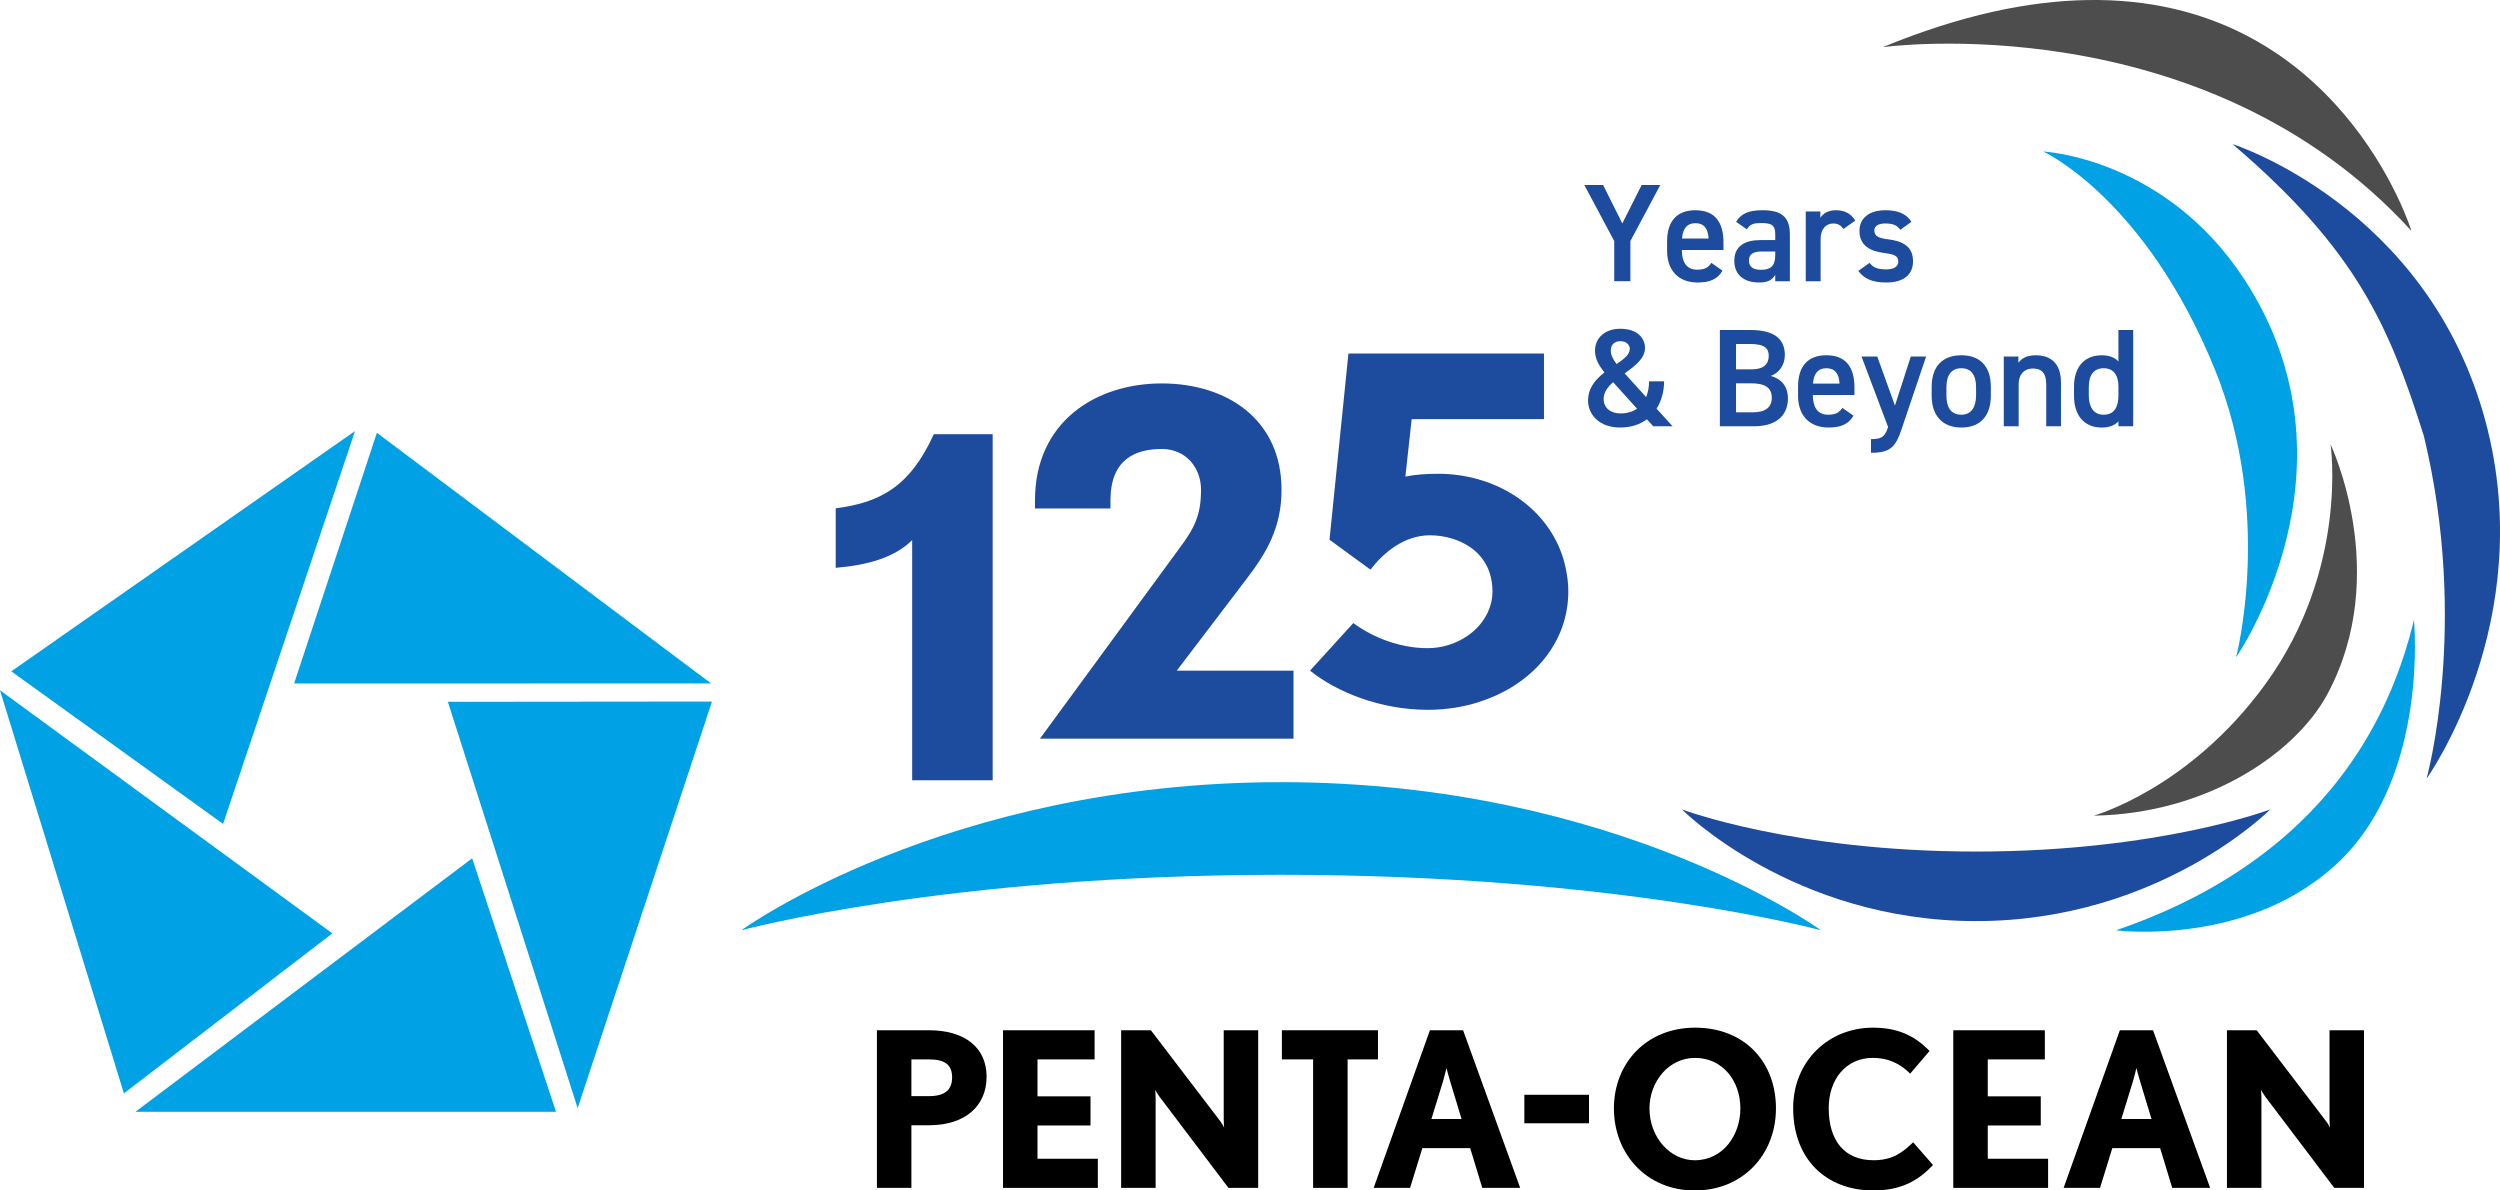 <?xml version="1.0" encoding="UTF-8"?><svg id="_レイヤー_1" xmlns="http://www.w3.org/2000/svg" width="105" height="50" viewBox="0 0 105 50"><defs><style>.cls-1,.cls-2,.cls-3,.cls-4,.cls-5,.cls-6{stroke-width:0px;}.cls-1,.cls-4,.cls-5{fill-rule:evenodd;}.cls-1,.cls-6{fill:#00a1e5;}.cls-2,.cls-4{fill:#1d4b9e;}.cls-5{fill:#4d4d4d;}</style></defs><path class="cls-4" d="M101.803,18.314c-1.463-4.634-2.814-7.805-8.036-12.261,0,0,8.204,2.602,10.626,11.651,2.251,8.414-2.477,14.999-2.477,14.999,0,0,1.801-6.463-.113-14.39Z"/><path class="cls-5" d="M87.661.002c10.583-.181,13.619,9.695,13.619,9.695C92.524.115,79.076,1.98,79.076,1.98,82.375.622,85.219.044,87.661.002Z"/><path class="cls-6" d="M76.482,39.073s-8.552-6.222-22.674-6.222-22.674,6.222-22.674,6.222c0,0,8.552-2.331,22.674-2.331s22.674,2.331,22.674,2.331Z"/><path class="cls-2" d="M95.355,33.994s-4.661,4.692-12.358,4.692-12.359-4.692-12.359-4.692c0,0,4.662,1.771,12.359,1.771s12.358-1.771,12.358-1.771Z"/><path class="cls-5" d="M95.152,28.725c3.51-4.837,2.731-10.064,2.731-10.064,0,0,2.584,5.43-.132,10.493-1.338,2.493-5.073,5.027-9.81,5.103,0,0,4.012-1.12,7.211-5.532Z"/><path class="cls-1" d="M93.022,15.509c-2.927-7.195-7.205-9.146-7.205-9.146,0,0,5.101.249,8.443,5.366,5.179,7.927-.345,15.88-.345,15.88,0,0,1.586-6.008-.893-12.1Z"/><path class="cls-1" d="M101.386,26.034s.641,6.467-3.092,10.103c-3.769,3.668-9.421,2.936-9.421,2.936,3.67-1.264,10.441-4.393,12.513-13.039Z"/><polygon class="cls-6" points="0 28.991 5.204 45.922 13.958 39.202 0 28.991"/><polygon class="cls-6" points="19.831 36.049 5.688 46.695 23.352 46.695 19.831 36.049"/><polygon class="cls-6" points="18.811 29.477 29.903 29.466 24.261 46.54 18.811 29.477"/><polygon class="cls-6" points="15.829 18.178 12.353 28.707 29.862 28.702 15.829 18.178"/><polygon class="cls-6" points="14.91 18.105 .475 28.196 9.369 34.604 14.91 18.105"/><path class="cls-2" d="M38.311,32.771v-10.088c-.74.741-1.902,1.059-3.211,1.165v-2.499c1.775-.233,3.085-.827,4.12-3.113h2.472v14.535h-3.381Z"/><path class="cls-2" d="M52.365,24.301l-2.941,3.866h4.903v2.858h-10.65l5.857-7.995c.634-.847.909-1.398.909-2.457,0-.931-.634-1.716-1.648-1.716-1.099,0-2.156.424-2.156,2.16v.339h-3.17v-.339c0-3.324,2.579-4.913,5.325-4.913,2.725,0,5.03,1.503,5.03,4.469,0,1.589-.634,2.647-1.458,3.727Z"/><path class="cls-2" d="M65.799,24.071c-.057-.344-.148-.674-.274-.986-.778-1.927-2.809-3.186-5.121-3.186-.505,0-.961.031-1.378.117l.264-2.413h5.557v-2.754h-8.213l-.795,7.82,1.72,1.256c.511-.665,1.375-1.443,2.5-1.443.612,0,1.306.182,1.827.603.303.243.547.569.682.986.073.228.116.482.116.767,0,.36-.093.694-.254.993-.181.337-.447.63-.77.857-.48.338-1.08.535-1.694.535-1.12,0-2.24-.406-3.128-1.054l-1.817,1.997c1.099.887,2.938,1.646,4.945,1.646.59,0,1.158-.07,1.694-.2.266-.063.522-.145.77-.238,2.033-.757,3.439-2.442,3.439-4.536,0-.264-.027-.519-.069-.767Z"/><path class="cls-3" d="M39.021,47.261h-.742v2.63h-1.448v-6.62h2.19c1.475,0,2.416.707,2.416,1.95,0,1.252-.923,2.04-2.416,2.04ZM39.021,44.495h-.742v1.542h.742c.652,0,.968-.254.968-.789,0-.544-.326-.753-.968-.753Z"/><path class="cls-3" d="M42.127,49.891v-6.62h3.846v1.224h-2.398v1.551h2.226v1.224h-2.226v1.397h2.534v1.224h-3.982Z"/><path class="cls-3" d="M51.595,49.891l-2.914-3.854c-.081-.118-.154-.245-.163-.263,0,.009.018.172.018.326v3.791h-1.448v-6.62h1.249l2.914,3.818c.09.118.154.245.163.272,0-.009-.018-.172-.018-.336v-3.754h1.448v6.62h-1.249Z"/><path class="cls-3" d="M56.599,44.495v5.396h-1.448v-5.396h-1.312v-1.224h4.036v1.224h-1.276Z"/><path class="cls-3" d="M62.255,49.891l-.507-1.669h-2.009l-.516,1.669h-1.529l2.362-6.62h1.394l2.398,6.62h-1.593ZM60.898,45.384c-.063-.209-.136-.472-.145-.526-.009.027-.072.299-.136.526l-.498,1.614h1.267l-.489-1.614Z"/><path class="cls-3" d="M64.023,47.178v-1.197h2.715v1.197h-2.715Z"/><path class="cls-3" d="M71.178,50c-2.045,0-3.394-1.56-3.394-3.446,0-1.905,1.367-3.392,3.412-3.392,2.063,0,3.394,1.424,3.394,3.392,0,1.914-1.367,3.446-3.412,3.446ZM71.196,44.432c-1.131,0-1.918,1.016-1.918,2.122,0,1.215.869,2.177,1.9,2.177,1.194,0,1.918-1.061,1.918-2.177,0-1.161-.751-2.122-1.9-2.122Z"/><path class="cls-3" d="M78.689,50c-2.009,0-3.376-1.333-3.376-3.455,0-1.986,1.493-3.383,3.348-3.383.968,0,1.701.281,2.38.979l-.814.952c-.443-.444-.95-.662-1.566-.662-1.131,0-1.855.898-1.855,2.113,0,1.36.661,2.186,1.882,2.186.833,0,1.24-.354,1.665-.753l.833.952c-.615.662-1.348,1.07-2.498,1.07Z"/><path class="cls-3" d="M82.038,49.891v-6.62h3.846v1.224h-2.398v1.551h2.226v1.224h-2.226v1.397h2.534v1.224h-3.982Z"/><path class="cls-3" d="M91.233,49.891l-.507-1.669h-2.009l-.516,1.669h-1.529l2.362-6.62h1.394l2.398,6.62h-1.593ZM89.875,45.384c-.063-.209-.136-.472-.145-.526-.009.027-.072.299-.136.526l-.498,1.614h1.267l-.489-1.614Z"/><path class="cls-3" d="M98.039,49.891l-2.914-3.854c-.081-.118-.154-.245-.163-.263,0,.009.018.172.018.326v3.791h-1.448v-6.62h1.249l2.914,3.818c.09.118.154.245.163.272,0-.009-.018-.172-.018-.336v-3.754h1.448v6.62h-1.249Z"/><path class="cls-2" d="M67.33,7.769l.807,1.617.813-1.617h.783l-1.257,2.355v1.687h-.678v-1.687l-1.257-2.355h.789Z"/><path class="cls-2" d="M72.345,11.367c-.205.357-.532.498-1.046.498-.836,0-1.281-.545-1.281-1.324v-.399c0-.861.421-1.312,1.187-1.312.801,0,1.181.481,1.181,1.348v.322h-1.748v.012c0,.457.175.815.637.815.345,0,.485-.106.602-.287l.468.328ZM70.644,10.019h1.117c-.023-.428-.199-.645-.555-.645-.363,0-.532.246-.561.645Z"/><path class="cls-2" d="M73.929,10.083h.631v-.246c0-.369-.14-.469-.579-.469-.316,0-.474.035-.614.264l-.45-.316c.21-.346.526-.486,1.105-.486.748,0,1.152.234,1.152,1.014v1.969h-.614v-.27c-.14.229-.321.322-.678.322-.643,0-1.041-.328-1.041-.914,0-.627.462-.867,1.088-.867ZM74.56,10.564h-.585c-.368,0-.52.129-.52.387,0,.269.199.381.497.381.38,0,.608-.117.608-.627v-.141Z"/><path class="cls-2" d="M77.425,9.615c-.094-.135-.223-.229-.421-.229-.316,0-.538.234-.538.656v1.77h-.625v-2.93h.614v.264c.111-.17.31-.316.655-.316.374,0,.632.146.813.434l-.497.351Z"/><path class="cls-2" d="M79.815,9.65c-.141-.182-.286-.264-.637-.264-.263,0-.456.088-.456.299,0,.246.217.322.555.363.649.076,1.07.305,1.07.926,0,.539-.368.891-1.123.891-.597,0-.935-.164-1.175-.486l.474-.34c.134.182.31.275.696.275.322,0,.509-.117.509-.322,0-.24-.152-.311-.608-.369-.555-.07-1.023-.305-1.023-.92,0-.521.381-.873,1.094-.873.479,0,.859.123,1.088.486l-.462.334Z"/><path class="cls-2" d="M67.388,15.642c-.234-.287-.397-.568-.397-.914,0-.557.444-.92,1.058-.92.731,0,1.041.404,1.041.803,0,.451-.427.762-.854,1.072l.901.996c.081-.193.123-.422.123-.662h.632c0,.41-.106.815-.316,1.148l.672.738h-.812l-.269-.293c-.286.217-.661.346-1.123.346-.889,0-1.345-.557-1.345-1.131,0-.539.322-.896.69-1.183ZM68.756,17.165l-1.005-1.113c-.234.205-.398.428-.398.703,0,.375.287.609.708.609.286,0,.515-.076.696-.199ZM67.897,15.29c.304-.205.555-.398.555-.638,0-.153-.128-.322-.397-.322-.24,0-.403.141-.403.398,0,.199.117.393.245.562Z"/><path class="cls-2" d="M73.532,13.861c.947,0,1.432.351,1.432,1.049,0,.416-.24.75-.59.879.456.129.719.445.719.955,0,.609-.386,1.16-1.432,1.16h-1.426v-4.043h1.298ZM72.912,15.513h.661c.503,0,.714-.229.714-.562,0-.316-.158-.504-.801-.504h-.573v1.066ZM72.912,17.318h.708c.543,0,.795-.223.795-.61,0-.427-.281-.609-.877-.609h-.626v1.219Z"/><path class="cls-2" d="M77.846,17.458c-.205.358-.532.498-1.046.498-.836,0-1.281-.545-1.281-1.325v-.398c0-.861.421-1.312,1.187-1.312.801,0,1.181.481,1.181,1.348v.322h-1.748v.012c0,.457.175.815.637.815.345,0,.485-.105.602-.287l.468.328ZM76.144,16.111h1.117c-.023-.428-.199-.645-.555-.645-.363,0-.532.246-.561.645Z"/><path class="cls-2" d="M78.845,14.974l.743,2.062.666-2.062h.643l-1.029,3.047c-.251.75-.468.996-1.286.996v-.574c.409,0,.573-.065.719-.504l-1.117-2.964h.661Z"/><path class="cls-2" d="M83.615,16.62c0,.78-.38,1.336-1.239,1.336-.819,0-1.246-.528-1.246-1.336v-.369c0-.861.456-1.33,1.246-1.33s1.239.469,1.239,1.33v.369ZM82.995,16.603v-.34c0-.51-.205-.797-.619-.797-.421,0-.626.293-.626.797v.34c0,.457.152.815.626.815.444,0,.619-.358.619-.815Z"/><path class="cls-2" d="M84.158,14.974h.614v.264c.129-.176.339-.316.725-.316.602,0,1.064.305,1.064,1.148v1.834h-.619v-1.764c0-.515-.234-.662-.555-.662-.386,0-.603.264-.603.656v1.77h-.625v-2.93Z"/><path class="cls-2" d="M88.974,13.861h.62v4.043h-.62v-.205c-.157.164-.38.258-.701.258-.778,0-1.164-.557-1.164-1.325v-.398c0-.844.456-1.312,1.164-1.312.304,0,.538.088.701.258v-1.318ZM88.974,16.603v-.375c0-.48-.216-.762-.619-.762-.421,0-.626.287-.626.797v.34c0,.457.175.815.626.815.468,0,.619-.358.619-.815Z"/></svg>